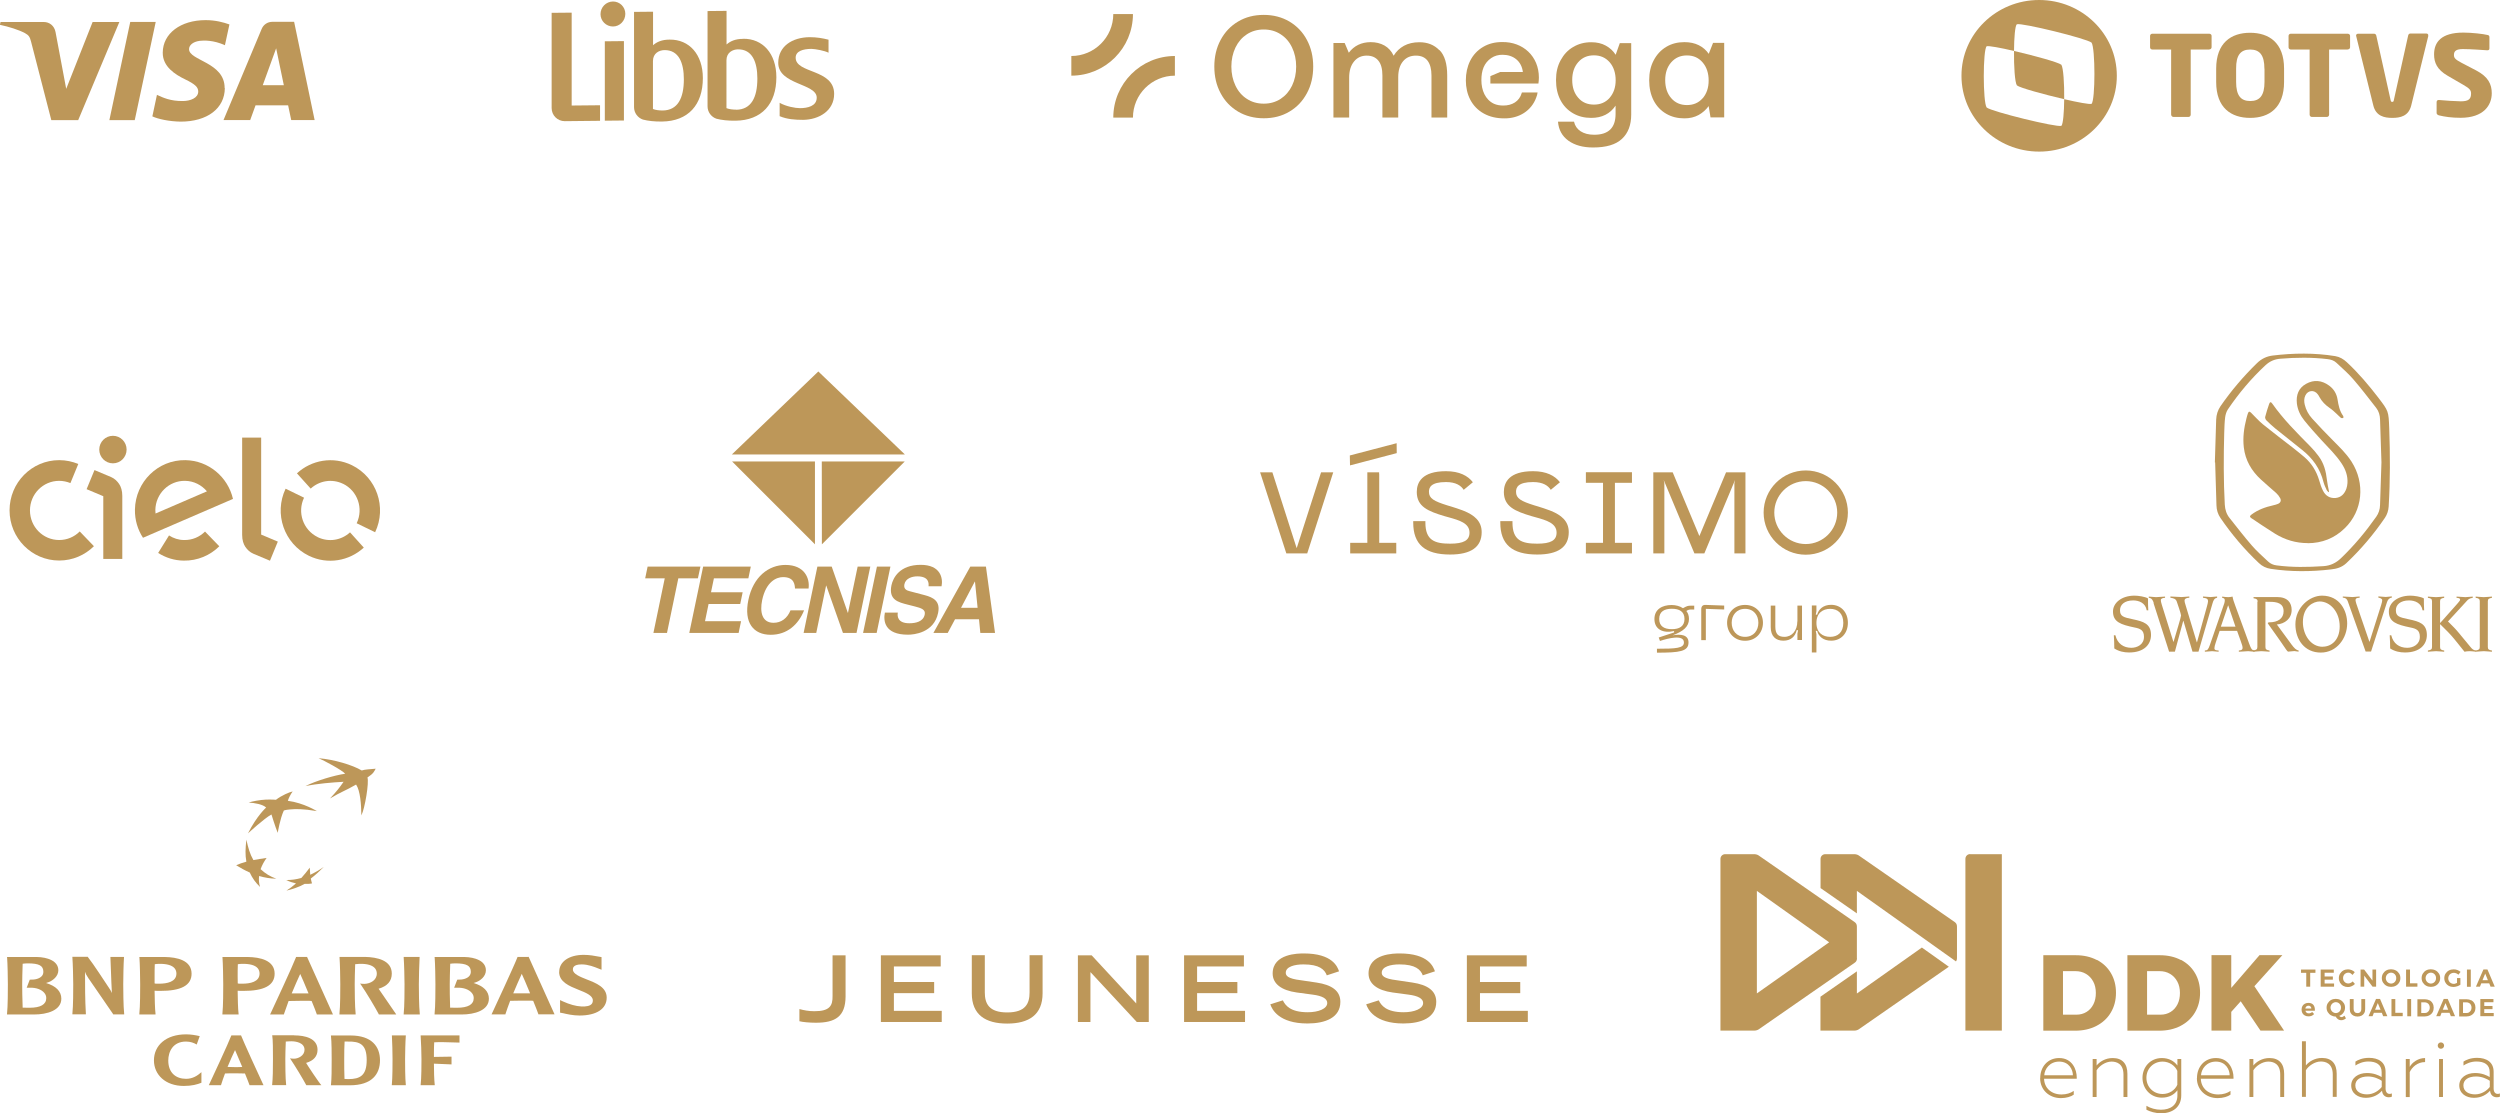 <?xml version="1.0" encoding="UTF-8"?><svg id="Layer_2" xmlns="http://www.w3.org/2000/svg" viewBox="0 0 266.98 118.89"><defs><style>.cls-1{fill:#bd9759;}</style></defs><g id="Layer_1-2"><g><g><g><path class="cls-1" d="M179.89,66.1c0-.8-.56-1.09-1.35-1.09s-1.35,.29-1.35,1.09,.56,1.09,1.35,1.09,1.35-.29,1.35-1.09m1.04-1.43v.42h-.33c-.22,0-.36,.05-.51,.16,.18,.22,.28,.51,.28,.85,0,.82-.62,1.33-1.75,1.75,.86-.16,1.7-.07,1.7,.76,0,.96-.95,1.09-3.37,1.09v-.42c2.06,0,2.88-.06,2.88-.67,0-.88-1.69-.45-2.56-.16l-.13-.37c.55-.18,1.09-.36,1.64-.54v-.15c-1.15,.27-2.1-.16-2.1-1.28,0-1.03,.81-1.5,1.84-1.5,.42,0,.87,.11,1.21,.34,.42-.23,.51-.27,.85-.27h.33Z"/><path class="cls-1" d="M181.68,65.08c0-.33,.15-.5,.48-.48l1.97,.07v.42l-1.96-.07v3.34h-.49v-3.27Z"/><path class="cls-1" d="M186.36,68.01c.93,0,1.42-.7,1.42-1.5s-.49-1.49-1.42-1.49-1.43,.7-1.43,1.49,.49,1.5,1.43,1.5m0-3.41c1.17,0,1.91,.88,1.91,1.91s-.74,1.92-1.91,1.92-1.92-.88-1.92-1.92,.74-1.91,1.92-1.91"/><path class="cls-1" d="M191.95,66.36v-1.69h.49v3.68h-.49v-.68l.07-.37h-.15c-.15,.67-.62,1.12-1.42,1.12s-1.35-.45-1.35-1.45v-2.3h.49v2.25c0,.79,.32,1.09,.97,1.09,.81,0,1.38-.67,1.38-1.65"/><path class="cls-1" d="M195.45,68.01c.79,0,1.4-.46,1.4-1.49s-.61-1.5-1.4-1.5-1.47,.45-1.47,1.5,.68,1.49,1.47,1.49m-1.47-3.34v.6l-.07,.37h.15c.15-.59,.67-1.05,1.49-1.05,1.07,0,1.79,.81,1.79,1.92s-.72,1.91-1.79,1.91c-.83,0-1.35-.45-1.49-1.05h-.15l.07,.37v1.94h-.49v-5.02h.49Z"/></g><polygon class="cls-1" points="144.17 49.7 144.15 48.64 149.15 47.33 149.16 48.39 144.17 49.7"/><polygon class="cls-1" points="138.49 58.5 138.46 58.5 135.88 50.44 134.57 50.44 137.37 59.1 139.6 59.1 142.38 50.44 141.08 50.44 138.49 58.5"/><polygon class="cls-1" points="181.48 57.25 178.63 50.44 176.56 50.44 176.56 59.1 177.74 59.1 177.74 51.61 177.67 51.26 180.95 59.1 181.09 59.1 181.87 59.1 182.01 59.1 185.29 51.26 185.22 51.61 185.22 59.1 186.4 59.1 186.4 50.44 184.33 50.44 181.48 57.25"/><g><path class="cls-1" d="M192.84,58.1c-1.85,0-3.36-1.51-3.36-3.36s1.51-3.36,3.36-3.36,3.36,1.51,3.36,3.36-1.51,3.36-3.36,3.36m0-7.86c-2.48,0-4.5,2.02-4.5,4.5s2.02,4.5,4.5,4.5,4.5-2.02,4.5-4.5-2.02-4.5-4.5-4.5"/><path class="cls-1" d="M156.35,54.57l-.14-.06c-.42-.16-.86-.3-1.28-.43-.11-.03-.23-.07-.34-.1-1.47-.46-1.99-.75-1.99-1.46,0-.45,.19-1.04,1.82-1.04,1.07,0,1.61,.39,1.89,.83l.98-.81c-.53-.69-1.44-1.18-2.87-1.18-2.58,0-3.12,1.21-3.12,2.22,0,1.57,1.22,2.06,2.96,2.58,.14,.04,.29,.08,.43,.12,1.15,.32,2.24,.63,2.24,1.64,0,.83-.62,1.18-2.07,1.18-1.67,0-2.64-.37-2.64-2.25v-.16h-1.3v.16c0,2.32,1.25,3.41,3.94,3.41,2.23,0,3.37-.8,3.37-2.39,0-1.21-.84-1.83-1.87-2.26"/><path class="cls-1" d="M165.65,54.57l-.14-.06c-.42-.16-.86-.3-1.28-.43-.11-.03-.23-.07-.34-.1-1.47-.46-1.99-.75-1.99-1.46,0-.45,.19-1.04,1.82-1.04,1.07,0,1.61,.39,1.89,.83l.98-.81c-.53-.69-1.44-1.18-2.87-1.18-2.58,0-3.12,1.21-3.12,2.22,0,1.57,1.22,2.06,2.96,2.58,.14,.04,.29,.08,.43,.12,1.15,.32,2.24,.63,2.24,1.64,0,.83-.62,1.18-2.07,1.18-1.67,0-2.64-.37-2.64-2.25v-.16h-1.3v.16c0,2.32,1.25,3.41,3.94,3.41,2.24,0,3.37-.8,3.37-2.39,0-1.21-.84-1.83-1.87-2.26"/></g><polygon class="cls-1" points="147.29 50.62 147.28 50.62 147.28 50.44 146.02 50.44 146.02 57.97 144.19 57.97 144.19 59.1 146.02 59.1 147.28 59.1 149.11 59.1 149.11 57.97 147.29 57.97 147.29 50.62"/><polygon class="cls-1" points="169.36 51.56 171.19 51.56 171.19 57.97 169.36 57.97 169.36 59.1 174.28 59.1 174.28 57.97 172.46 57.97 172.46 51.56 174.28 51.56 174.28 50.43 169.36 50.43 169.36 51.56"/></g><path class="cls-1" d="M12.75,2.34l-4.4,10.49h-2.87L3.32,4.46c-.13-.52-.25-.7-.65-.92-.65-.35-1.73-.69-2.68-.89l.07-.3H4.68c.59,0,1.12,.39,1.25,1.07l1.14,6.07,2.82-7.14h2.85Zm11.24,7.06c.01-2.77-3.83-2.92-3.8-4.16,0-.38,.37-.78,1.15-.88,.39-.05,1.46-.09,2.68,.47l.48-2.22c-.65-.23-1.49-.46-2.54-.46-2.68,0-4.57,1.43-4.58,3.47-.02,1.51,1.35,2.35,2.38,2.85,1.06,.51,1.41,.84,1.41,1.3,0,.7-.84,1.01-1.62,1.02-1.36,.02-2.16-.37-2.79-.66l-.49,2.3c.63,.29,1.8,.54,3.02,.56,2.85,0,4.71-1.41,4.72-3.59m7.08,3.42h2.51l-2.19-10.49h-2.32c-.52,0-.96,.3-1.15,.77l-4.07,9.72h2.85l.57-1.57h3.48l.33,1.57Zm-3.03-3.72l1.43-3.94,.82,3.94h-2.25ZM16.63,2.34l-2.24,10.49h-2.71L13.91,2.34h2.71Z"/><g><path class="cls-1" d="M225.91,67.85c.21,.87,.85,1.33,1.7,1.33,.63,0,1.35-.35,1.35-1.17,0-.73-.41-.88-1.01-1-1.49-.31-2.3-.59-2.3-1.71,0-.9,.9-1.69,2.3-1.69,.37,0,1.13,.1,1.44,.3,0,.42,0,.85,.03,1.27h-.17c-.12-.79-.83-1.06-1.44-1.06-.94,0-1.41,.47-1.41,1.04,0,.66,.34,.76,1.4,.98,1.08,.23,1.91,.46,1.91,1.67,0,1.01-.73,1.87-2.34,1.87-.54,0-1.08-.11-1.58-.43,0-.47-.02-.94-.05-1.41h.17Z"/><path class="cls-1" d="M230.01,64.42c-.1-.33-.22-.55-.54-.58v-.13c.27,0,.52,.06,.78,.06,.32,0,.64-.06,.96-.06v.13c-.19,.01-.45,.06-.45,.24,0,.11,.02,.25,.1,.49l1.24,3.97h.02c.27-.94,.8-2.65,.8-2.81s-.39-1.29-.46-1.49c-.11-.31-.35-.35-.68-.41v-.13c.4,0,.8,.06,1.2,.06,.28,0,.55-.06,.82-.06v.13c-.35,.01-.51,.14-.51,.29,0,.1,.02,.24,.12,.53l1.19,3.94h.02l1.06-3.82c.07-.25,.12-.48,.12-.56,0-.2-.07-.33-.54-.38v-.13c.27,0,.54,.06,.81,.06,.23,0,.47-.06,.7-.06v.13c-.28,.06-.39,.23-.5,.63l-1.49,5.13h-.64l-.97-3.29h-.02l-.89,3.29h-.62l-1.66-5.18Z"/><path class="cls-1" d="M235.45,69.47c.3-.01,.37-.1,.55-.6l1.54-4.45c.02-.09,.05-.19,.05-.3,0-.21-.09-.24-.28-.28v-.13c.22,.03,.44,.06,.66,.06,.15,0,.3-.03,.45-.06,.03,.25,.14,.57,.3,1l1.47,4.02c.23,.61,.27,.68,.58,.74v.13c-.23,0-.44-.06-.67-.06-.34,0-.68,.06-1.01,.06v-.13c.3-.03,.4-.1,.4-.28,0-.16-.05-.32-.23-.82l-.36-1h-1.86l-.42,1.26c-.09,.25-.14,.48-.14,.61,0,.14,.09,.22,.45,.23v.13c-.23,0-.46-.06-.69-.06-.26,0-.52,.06-.78,.06v-.13h0Zm3.28-2.55l-.77-2.26h-.02l-.77,2.26h1.56Z"/><path class="cls-1" d="M241.1,64.27c0-.25-.1-.33-.44-.38v-.13h2.51c1.15,0,1.56,.63,1.56,1.38,0,.93-.74,1.48-1.58,1.55l1.59,2.17c.26,.35,.48,.57,.73,.6v.13c-.16,0-.3-.06-.45-.06-.23,0-.45,.06-.67,.06-.09-.03-.18-.17-.88-1.2l-1.12-1.58c-.1-.15-.17-.23-.17-.26,0-.06,.09-.09,.16-.09,.9,0,1.53-.39,1.53-1.19,0-.87-.74-1-1.47-1h-.47v4.82c0,.25,.1,.33,.44,.38v.13c-.18,0-.54-.06-.87-.06s-.69,.06-.87,.06v-.13c.34-.06,.44-.13,.44-.38v-4.82Z"/><path class="cls-1" d="M247.97,63.61c1.92,0,2.69,1.63,2.69,2.97,0,1.57-1.1,3.11-2.82,3.11s-2.71-1.37-2.71-3.02c0-1.79,1.5-3.06,2.84-3.06m.08,5.45c.92,0,1.81-.71,1.81-2.16,0-1.59-1.04-2.67-2.14-2.67-.63,0-1.79,.53-1.79,2.21,0,1.29,.79,2.63,2.12,2.63"/><path class="cls-1" d="M250.18,63.7c.35,0,.7,.06,1.05,.06,.25,0,.49-.06,.76-.06v.13c-.33,.01-.44,.09-.44,.26,0,.1,.06,.29,.09,.39l1.39,4.05h.02l1.24-3.92c.07-.23,.11-.4,.11-.51,0-.18-.23-.24-.41-.28v-.13c.26,0,.53,.06,.79,.06,.22,0,.44-.06,.65-.06v.13c-.28,.03-.43,.22-.52,.49l-1.7,5.27h-.58l-1.9-5.35c-.08-.2-.15-.37-.54-.41v-.12Z"/><path class="cls-1" d="M255.37,67.85c.21,.87,.85,1.33,1.7,1.33,.63,0,1.35-.35,1.35-1.17,0-.73-.41-.88-1.01-1-1.49-.31-2.3-.59-2.3-1.71,0-.9,.9-1.69,2.3-1.69,.36,0,1.13,.1,1.44,.3,0,.42,0,.85,.03,1.27h-.17c-.12-.79-.83-1.06-1.44-1.06-.94,0-1.41,.47-1.41,1.04,0,.66,.34,.76,1.4,.98,1.08,.23,1.91,.46,1.91,1.67,0,1.01-.73,1.87-2.34,1.87-.54,0-1.08-.11-1.58-.43,0-.47-.02-.94-.05-1.41h.17Z"/><path class="cls-1" d="M261.42,66.36c.36,.37,.72,.7,1.08,1.13l1.34,1.62c.18,.22,.31,.33,.58,.36v.13c-.24-.03-.49-.06-.68-.06-.23,0-.41,.03-.55,.06l-1.03-1.28c-.48-.6-1.03-1.13-1.58-1.67v2.44c0,.25,.1,.33,.44,.38v.13c-.18,0-.54-.06-.87-.06s-.69,.06-.87,.06v-.13c.34-.06,.44-.13,.44-.38v-4.87c0-.25-.1-.33-.44-.38v-.13c.18,0,.54,.06,.87,.06s.69-.06,.87-.06v.13c-.34,.06-.44,.13-.44,.38v2.3h.02l1.84-2.07c.23-.26,.28-.34,.28-.42,0-.12-.11-.17-.38-.19v-.13c.32,0,.63,.06,.95,.06,.26,0,.51-.06,.78-.06v.13c-.36,.06-.48,.16-.65,.35l-2,2.18Z"/><path class="cls-1" d="M264.38,69.47c.34-.06,.44-.13,.44-.38v-4.87c0-.25-.1-.33-.44-.38v-.13c.18,0,.54,.06,.87,.06s.69-.06,.87-.06v.13c-.34,.06-.44,.13-.44,.38v4.87c0,.25,.1,.33,.44,.38v.13c-.18,0-.54-.06-.87-.06s-.69,.06-.87,.06v-.13Z"/><path class="cls-1" d="M254.32,49.38c-.05-1.53-.1-3.05-.15-4.58-.01-.45-.13-.88-.41-1.24-.81-1.03-1.6-2.08-2.46-3.07-.54-.63-1.18-1.17-1.78-1.74-.26-.25-.6-.36-.96-.4-1.68-.2-3.37-.18-5.05-.04-.61,.05-1.11,.27-1.56,.68-1.53,1.42-2.86,3-4.03,4.73-.16,.24-.25,.55-.29,.83-.07,.55-.08,1.11-.1,1.67-.07,2.55-.08,5.11,.06,7.67,.03,.54,.18,1.02,.52,1.44,.79,.99,1.56,2,2.39,2.95,.52,.6,1.13,1.13,1.71,1.68,.25,.24,.57,.38,.92,.42,1.66,.22,3.33,.19,5,.08,.74-.05,1.34-.34,1.87-.85,1.41-1.35,2.64-2.83,3.76-4.42,.27-.38,.4-.8,.41-1.26,.06-1.52,.1-3.03,.15-4.55m-17.79,.01c.05-1.54,.09-3.07,.14-4.59,.02-.51,.17-.99,.46-1.42,1.15-1.66,2.45-3.19,3.9-4.6,.47-.46,1.02-.73,1.67-.81,2.23-.27,4.46-.3,6.68,.06,.49,.08,.88,.32,1.24,.65,1.24,1.15,2.33,2.44,3.36,3.78,1.1,1.44,1.1,1.45,1.17,3.26,.1,2.79,.11,5.59-.06,8.38-.03,.44-.16,.84-.4,1.2-1.2,1.76-2.58,3.39-4.13,4.85-.47,.44-1.04,.6-1.64,.66-2.14,.25-4.28,.26-6.41-.06-.5-.07-.93-.28-1.29-.63-1.54-1.45-2.9-3.06-4.09-4.8-.28-.41-.42-.86-.43-1.35-.05-1.53-.09-3.07-.14-4.59"/><path class="cls-1" d="M246.45,58c-1.27,0-2.43-.35-3.5-1.01-.86-.53-1.69-1.1-2.53-1.66-.19-.13-.18-.22,.01-.37,.7-.53,1.5-.81,2.34-1,.18-.04,.36-.09,.52-.16,.26-.12,.35-.35,.21-.61-.11-.2-.25-.38-.42-.54-.54-.49-1.1-.94-1.63-1.44-1.01-.93-1.67-2.05-1.83-3.44-.12-1.05,.02-2.07,.28-3.08,.05-.18,.09-.37,.16-.55,.08-.21,.16-.23,.33-.07,.42,.42,.82,.87,1.28,1.25,1.03,.84,2.1,1.64,3.15,2.46,.43,.34,.86,.68,1.28,1.04,.77,.67,1.28,1.5,1.57,2.48,.11,.38,.23,.76,.41,1.11,.27,.53,.72,.82,1.34,.77,.6-.06,.95-.44,1.15-.98,.07-.19,.1-.4,.12-.6,.05-.79-.21-1.49-.64-2.13-.6-.9-1.38-1.65-2.11-2.44-.63-.69-1.26-1.39-1.85-2.12-.43-.53-.72-1.14-.8-1.82-.1-.89,.17-1.65,.98-2.1,.84-.47,1.68-.38,2.45,.18,.5,.36,.81,.86,.91,1.48,.1,.63,.22,1.25,.61,1.78,.03,.05,0,.14,.01,.21-.08,0-.19,.03-.25-.01-.17-.13-.31-.3-.47-.44-.24-.22-.48-.45-.75-.63-.45-.31-.82-.68-1.08-1.16-.05-.1-.11-.2-.18-.29-.37-.51-1.06-.45-1.33,.13-.15,.32-.14,.65-.06,.98,.13,.56,.41,1.06,.79,1.48,.7,.78,1.44,1.54,2.18,2.29,.72,.73,1.46,1.43,2.02,2.3,1.49,2.33,1.2,5.27-.72,7.12-1.1,1.08-2.43,1.59-3.95,1.6"/><path class="cls-1" d="M248.68,52.57c-.07-.08-.17-.15-.21-.24-.13-.28-.26-.55-.34-.85-.35-1.42-1.15-2.54-2.29-3.44-.96-.76-1.92-1.52-2.88-2.3-.32-.26-.63-.56-.93-.85-.08-.08-.15-.25-.13-.36,.12-.47,.27-.94,.43-1.4,.08-.22,.19-.23,.32-.04,1.18,1.68,2.62,3.11,4.05,4.56,.33,.33,.64,.7,.92,1.08,.56,.75,.78,1.63,.88,2.54,.04,.38,.13,.75,.2,1.12,0,.04,.01,.09,.02,.13-.02,.01-.04,.03-.06,.05"/></g><g><path class="cls-1" d="M131.94,9.15c.29,.61,.7,1.08,1.22,1.41,.52,.34,1.12,.51,1.8,.51s1.27-.17,1.8-.51c.52-.34,.93-.81,1.22-1.41,.29-.61,.44-1.29,.44-2.04s-.15-1.44-.44-2.04c-.29-.61-.7-1.08-1.22-1.41-.52-.34-1.12-.51-1.8-.51s-1.27,.17-1.8,.51c-.52,.34-.93,.81-1.22,1.41-.29,.61-.44,1.29-.44,2.04s.15,1.44,.44,2.04m7.63,.8c-.45,.84-1.07,1.5-1.87,1.97-.8,.48-1.72,.71-2.74,.71s-1.94-.24-2.74-.71c-.8-.48-1.43-1.13-1.87-1.97-.45-.84-.67-1.79-.67-2.84s.22-2,.67-2.84c.45-.84,1.07-1.5,1.87-1.97,.8-.48,1.72-.71,2.74-.71s1.94,.24,2.74,.71c.8,.48,1.43,1.13,1.87,1.97,.45,.84,.67,1.79,.67,2.84s-.22,2.01-.67,2.84"/><path class="cls-1" d="M153.73,5.35c.55,.56,.82,1.47,.82,2.71v4.49h-1.68v-4.48c0-.69-.14-1.22-.42-1.59-.28-.36-.69-.54-1.24-.54-.58,0-1.04,.2-1.38,.61-.34,.41-.51,.97-.51,1.69v4.31h-1.69v-4.48c0-.7-.14-1.24-.43-1.59-.29-.36-.7-.54-1.25-.54s-1.02,.21-1.36,.64c-.34,.42-.51,.99-.51,1.71v4.26h-1.68V4.59h1.2l.44,1.04c.57-.75,1.35-1.12,2.33-1.13,.56,0,1.05,.12,1.48,.36,.42,.24,.75,.6,.98,1.09,.28-.46,.65-.81,1.1-1.06,.46-.25,1.01-.38,1.65-.38,.87,0,1.58,.28,2.13,.85"/><path class="cls-1" d="M171.9,10.44c.42-.48,.64-1.11,.64-1.87s-.21-1.43-.64-1.92c-.43-.49-.98-.74-1.68-.74s-1.25,.24-1.68,.73c-.43,.49-.64,1.12-.64,1.9s.21,1.41,.64,1.9c.42,.49,.98,.73,1.68,.73s1.25-.24,1.68-.72m2.3-5.85v7.63c0,1.12-.33,1.99-.99,2.6-.66,.62-1.69,.92-3.08,.92-1.08,0-1.95-.24-2.63-.72-.67-.48-1.05-1.16-1.12-2.04h1.71c.1,.45,.34,.79,.71,1.03,.37,.24,.85,.37,1.45,.37,1.52,0,2.28-.74,2.28-2.22v-.89c-.58,.87-1.45,1.31-2.6,1.31-.73,0-1.37-.16-1.94-.49-.57-.33-1.02-.79-1.34-1.4-.32-.61-.48-1.32-.48-2.15s.16-1.5,.49-2.11c.33-.61,.77-1.09,1.34-1.42,.57-.34,1.21-.51,1.93-.51,.6,0,1.12,.12,1.55,.36,.44,.24,.79,.56,1.06,.98l.44-1.24h1.2Z"/><path class="cls-1" d="M181.83,10.5c.42-.49,.64-1.12,.64-1.9s-.21-1.43-.64-1.93c-.43-.5-.98-.75-1.68-.75s-1.25,.25-1.68,.74c-.43,.49-.64,1.13-.64,1.9s.21,1.43,.64,1.92c.42,.49,.98,.74,1.68,.74s1.25-.24,1.68-.73m2.3-5.91v7.96h-1.46l-.2-1.21c-.28,.39-.64,.71-1.07,.95-.44,.24-.94,.36-1.52,.36-.73,0-1.37-.16-1.94-.49-.57-.33-1.02-.8-1.34-1.41-.32-.62-.48-1.34-.48-2.17s.16-1.52,.49-2.14c.33-.62,.77-1.09,1.34-1.43,.57-.34,1.21-.5,1.93-.5,.59,0,1.1,.11,1.54,.33,.44,.22,.79,.53,1.06,.92l.46-1.17h1.2Z"/><path class="cls-1" d="M162.53,9.87s-.01,.04-.02,.06c-.26,.91-1.04,1.35-1.99,1.34-.35,0-.69-.06-.98-.19-.93-.44-1.34-1.45-1.34-2.52,0-1.03,.28-1.83,1.05-2.36,.35-.24,.78-.36,1.22-.35,1.15,0,2.02,.68,2.16,1.84h-2.43l-1.04,.44v.79h5.13c.03-.22,.05-.43,.05-.64,0-2.26-1.69-3.83-3.93-3.79-.76,0-1.43,.17-2.01,.51-1.26,.73-1.86,2.08-1.86,3.58,0,1.51,.63,2.84,1.93,3.55,.62,.34,1.34,.51,2.17,.51,1.57,.02,2.9-.81,3.41-2.21,.08-.2,.13-.37,.15-.56h-1.68Z"/><path class="cls-1" d="M114.41,8.08v-2.1c2.47,0,4.48-2.01,4.48-4.48h2.1c0,3.63-2.95,6.58-6.58,6.58"/><path class="cls-1" d="M120.99,12.56h-2.1c0-3.63,2.95-6.58,6.58-6.58v2.1c-2.47,0-4.48,2.01-4.48,4.48"/></g><g><polygon class="cls-1" points="72.44 61.76 74.53 61.76 74.8 60.51 69.16 60.51 68.9 61.76 70.99 61.76 69.78 67.59 71.23 67.59 72.44 61.76"/><polygon class="cls-1" points="80.18 60.51 75.09 60.51 73.61 67.59 78.88 67.59 79.14 66.34 75.29 66.34 75.67 64.5 79.05 64.5 79.31 63.25 75.93 63.25 76.24 61.76 79.92 61.76 80.18 60.51"/><path class="cls-1" d="M86.35,62.83c.14-1.04-.4-2.5-2.47-2.5-1.79,0-3.45,1.26-3.96,3.74-.51,2.44,.55,3.72,2.39,3.72,1.74,0,2.95-1.08,3.56-2.61h-1.45c-.35,.87-1.01,1.33-1.81,1.33-1.23,0-1.48-1.14-1.22-2.41,.42-2,1.54-2.47,2.23-2.47,1.2,0,1.25,.8,1.28,1.22h1.45Z"/><polygon class="cls-1" points="90.56 65.44 90.54 65.44 88.82 60.51 87.29 60.51 85.82 67.59 87.17 67.59 88.22 62.54 88.24 62.54 90.02 67.59 91.47 67.59 92.94 60.51 91.59 60.51 90.56 65.44"/><polygon class="cls-1" points="95.09 60.51 93.65 60.51 92.17 67.59 93.62 67.59 95.09 60.51"/><path class="cls-1" d="M94.5,65.41c-.18,.88-.06,2.37,2.47,2.37,.61,0,2.77-.19,3.21-2.32,.27-1.27-.52-1.66-1.42-1.9l-1.6-.42c-.27-.07-.69-.19-.58-.74,.13-.64,.83-.85,1.38-.85,1.26,0,1.23,.75,1.2,1.06h1.39c.17-.87-.1-2.29-2.23-2.29-2.25,0-2.95,1.39-3.12,2.18-.32,1.56,.7,1.81,1.77,2.08l.71,.18c.7,.18,1.19,.33,1.07,.88-.16,.75-.96,.92-1.64,.92-1.26,0-1.3-.75-1.23-1.14h-1.39Z"/><path class="cls-1" d="M104.1,62.11h.02l.28,2.8h-1.77l1.47-2.8Zm-2.11,4.02h2.56l.14,1.46h1.57l-.97-7.08h-1.67l-3.94,7.08h1.53l.78-1.46Z"/><polygon class="cls-1" points="87.77 49.28 87.76 49.28 87.77 58.13 96.62 49.28 87.77 49.28"/><polygon class="cls-1" points="78.16 48.53 78.16 48.53 96.63 48.53 87.39 39.67 78.16 48.53"/><polygon class="cls-1" points="78.18 49.28 87.03 58.13 87.03 49.28 78.18 49.28"/></g><g><path class="cls-1" d="M78.62,11.71c-.38,0-.77-.05-1.04-.16V6.44c0-.84,.67-1.16,1.22-1.17,1.54-.02,2.08,1.36,2.08,3.12,0,2.01-.65,3.31-2.26,3.33m.74-7.57c-.85,0-1.38,.26-1.77,.6V1.16l-2.03,.02V11.35c0,.62,.4,1.14,.95,1.33,.54,.14,1.22,.22,2.03,.21,2.81-.03,4.37-1.79,4.37-4.64,0-2.53-1.46-4.14-3.55-4.11"/><path class="cls-1" d="M70.77,11.8c-.38,0-.77-.05-1.04-.16V6.52c0-.84,.67-1.16,1.22-1.17,1.54-.02,2.08,1.36,2.08,3.12,0,2.01-.65,3.31-2.26,3.33m.74-7.57c-.85,0-1.38,.26-1.77,.6V1.25l-2.03,.02V11.44c0,.62,.4,1.14,.95,1.33,.54,.14,1.23,.22,2.03,.21,2.81-.03,4.37-1.79,4.37-4.64,0-2.53-1.46-4.14-3.55-4.11"/><path class="cls-1" d="M83.26,12.41v-1.43c.69,.39,1.67,.57,2.17,.57,.8,0,1.79-.21,1.79-1.12,0-1.54-4.11-1.36-4.11-3.72,0-1.75,1.47-2.72,3.35-2.74,.76,0,1.39,.11,2.02,.27v1.39c-.39-.21-1.43-.41-1.84-.41-.89,.01-1.67,.24-1.67,.94,0,1.72,4.11,1.18,4.11,3.87,0,1.8-1.62,2.75-3.31,2.77-.85,0-1.73-.06-2.5-.39"/><path class="cls-1" d="M64.08,12.9l-3.77,.04c-.77,0-1.4-.62-1.4-1.4V1.37l2.14-.02V11.27l3.03-.03v1.66Z"/><polygon class="cls-1" points="66.63 4.39 64.59 4.41 64.59 12.89 66.63 12.87 66.63 4.39"/><path class="cls-1" d="M64.13,1.51c0-.74,.59-1.34,1.33-1.35,.73,0,1.32,.58,1.32,1.32s-.59,1.35-1.32,1.35c-.73,0-1.33-.59-1.33-1.32"/></g><g><path class="cls-1" d="M21.89,56.77c-.57,.57-1.36,.92-2.23,.9-.59,0-1.15-.19-1.61-.49l-1.16,1.87c.8,.51,1.73,.81,2.74,.82,1.47,.02,2.81-.56,3.79-1.53l-1.53-1.58Z"/><path class="cls-1" d="M16.61,54.84c-.01-.13-.02-.25-.02-.38,.03-1.74,1.45-3.14,3.17-3.11,.94,.01,1.77,.45,2.34,1.12l-5.49,2.37Zm3.19-5.7c-2.93-.05-5.34,2.32-5.39,5.28-.02,1.11,.3,2.15,.86,3.01l9.61-4.15c-.54-2.34-2.6-4.1-5.08-4.14"/><path class="cls-1" d="M8.5,56.77c-.56,.56-1.33,.9-2.18,.9-1.73,0-3.12-1.41-3.12-3.16s1.4-3.16,3.12-3.16c.42,0,.83,.09,1.2,.24l.84-2.04c-.63-.26-1.31-.41-2.04-.41-2.93,0-5.3,2.4-5.3,5.36s2.37,5.36,5.3,5.36c1.44,0,2.75-.58,3.71-1.53l-1.52-1.58Z"/><path class="cls-1" d="M27.89,46.73v10.36l1.78,.75-.84,2.04-1.76-.74c-.4-.17-.66-.44-.87-.74-.2-.3-.34-.72-.34-1.28v-10.39h2.03Z"/><path class="cls-1" d="M11.03,59.69v-6.7l-1.78-.75,.84-2.04,1.76,.74c.4,.17,.66,.44,.87,.74,.2,.3,.34,.72,.34,1.28v6.73h-2.03Z"/><path class="cls-1" d="M10.6,48.01c0-.81,.65-1.47,1.46-1.47s1.46,.66,1.46,1.47-.65,1.47-1.46,1.47-1.46-.66-1.46-1.47"/><path class="cls-1" d="M36.63,51.66c1.56,.76,2.21,2.64,1.46,4.22l1.97,.96c1.27-2.67,.16-5.87-2.48-7.16-2.01-.98-4.32-.56-5.87,.87l1.47,1.63c.91-.84,2.27-1.09,3.46-.51"/><path class="cls-1" d="M33.93,57.36c-1.56-.76-2.21-2.64-1.46-4.21h0s-1.97-.96-1.97-.96c-1.27,2.67-.16,5.87,2.48,7.16,2.01,.98,4.32,.56,5.87-.87l-1.47-1.63c-.91,.84-2.27,1.09-3.46,.51"/></g><g><path class="cls-1" d="M235.93,5.29h-1.98s0,6.96,0,6.96c0,.13-.11,.24-.24,.24h-1.6c-.13,0-.24-.11-.25-.24V5.29s-2,0-2,0c-.14,0-.25-.1-.25-.23v-1.23c0-.13,.11-.23,.24-.23h6.07c.13,0,.26,.09,.26,.22v1.23c0,.13-.12,.23-.26,.23"/><path class="cls-1" d="M241.82,7.33c0-1.43-.49-2.04-1.52-2.04-1.03,0-1.51,.61-1.5,2.04v1.42c0,1.43,.48,2.04,1.51,2.04,1.03,0,1.52-.61,1.52-2.04v-1.42Zm-1.52,5.26c-2.02,0-3.63-1.06-3.63-3.83v-1.42c0-2.77,1.6-3.84,3.62-3.84,2.02,0,3.63,1.06,3.63,3.83v1.42c0,2.77-1.6,3.84-3.62,3.84"/><path class="cls-1" d="M250.71,5.29h-1.98s0,6.96,0,6.96c0,.13-.11,.24-.24,.24h-1.6c-.13,0-.24-.11-.24-.24V5.29s-2,0-2,0c-.13,0-.25-.1-.25-.23v-1.23c0-.13,.11-.23,.24-.23h6.07c.13,0,.26,.09,.26,.22v1.23c0,.13-.12,.23-.26,.23"/><path class="cls-1" d="M259.32,3.85l-1.82,7.41c-.28,1.15-1.18,1.33-2.02,1.33-.84,0-1.75-.18-2.03-1.33l-1.83-7.41s-.01-.04-.01-.06c0-.11,.1-.19,.22-.19h1.7c.12,0,.22,.09,.24,.21l1.53,6.89c.03,.13,.06,.18,.17,.18,.11,0,.15-.05,.17-.18l1.53-6.9c.02-.12,.11-.22,.23-.22h1.71c.12,0,.21,.07,.21,.19,0,.01-.01,.04-.01,.06"/><path class="cls-1" d="M262.78,12.58c-.97,0-1.69-.11-2.32-.26-.12-.04-.24-.11-.25-.24v-1.17c0-.17,.1-.23,.22-.23h.04c.5,.05,1.85,.14,2.33,.14,.85,0,1.09-.26,1.09-.84,0-.35-.17-.54-.81-.91l-1.69-.98c-1.14-.66-1.45-1.41-1.45-2.28,0-1.31,.76-2.33,3.13-2.33,.89,0,2.13,.14,2.6,.26,.1,.02,.18,.08,.18,.22v1.21c0,.11-.05,.2-.21,.2h-.02c-.34-.02-1.76-.13-2.6-.13-.7,0-.96,.2-.96,.63,0,.33,.16,.49,.82,.84l1.57,.82c1.27,.67,1.65,1.46,1.65,2.43,0,1.27-.86,2.62-3.34,2.62"/><path class="cls-1" d="M220.13,6.91c-.32-.26-2.9-.97-5.05-1.47-.02,1.62,.09,3.38,.31,3.68,.31,.26,2.9,.97,5.05,1.47,.02-1.62-.09-3.38-.31-3.69"/><path class="cls-1" d="M223.36,11.09c-.21,.07-1.47-.16-2.92-.5-.01,1.39-.12,2.68-.3,2.85-.53,.18-7.45-1.52-7.98-1.96-.41-.57-.41-6.17,0-6.54,.21-.07,1.47,.16,2.92,.5,.01-1.39,.11-2.68,.3-2.85,.53-.18,7.45,1.52,7.98,1.96,.41,.57,.41,6.17,0,6.54M217.76,0c-4.58,0-8.3,3.63-8.29,8.1,0,4.47,3.72,8.09,8.3,8.09,4.58,0,8.3-3.63,8.29-8.1C226.06,3.62,222.34,0,217.76,0"/></g><g><path class="cls-1" d="M85.37,107.76c.5,.13,.98,.23,1.6,.23,1.64,0,1.96-.58,1.94-1.63v-4.34h1.39v4.42c-.02,2.1-1.07,2.78-3.17,2.78-.67,0-1.42-.07-1.76-.16v-1.3Z"/><polygon class="cls-1" points="94.07 102.02 100.46 102.02 100.46 103.21 95.46 103.21 95.46 104.87 99.76 104.87 99.76 106.06 95.46 106.06 95.46 107.95 100.57 107.95 100.57 109.14 94.07 109.14 94.07 102.02"/><path class="cls-1" d="M111.34,106.08c0,2.29-1.46,3.23-3.78,3.23s-3.78-.94-3.78-3.23v-4.07h1.39v3.97c0,1.18,.42,2.14,2.39,2.14s2.39-.96,2.39-2.14v-3.97h1.39v4.07Z"/><polygon class="cls-1" points="115.11 102.02 116.58 102.02 121.34 107.16 121.34 102.02 122.68 102.02 122.68 109.14 121.4 109.14 116.45 103.81 116.45 109.14 115.11 109.14 115.11 102.02"/><polygon class="cls-1" points="126.45 102.02 132.84 102.02 132.84 103.21 127.84 103.21 127.84 104.87 132.14 104.87 132.14 106.06 127.84 106.06 127.84 107.95 132.96 107.95 132.96 109.14 126.45 109.14 126.45 102.02"/><g><path class="cls-1" d="M141.7,104.18c-.23-.64-.8-1.19-2.5-1.19-.94,0-1.89,.24-1.89,.89,0,.3,.18,.63,1.6,.8l1.69,.25c1.6,.24,2.54,.86,2.54,2.06,0,1.69-1.61,2.31-3.51,2.31-3.06,0-3.8-1.51-3.97-2.05l1.34-.42c.25,.52,.78,1.27,2.66,1.27,1.14,0,2.08-.37,2.08-.99,0-.46-.53-.76-1.55-.89l-1.71-.23c-1.65-.23-2.57-.94-2.57-2.03,0-2.14,2.77-2.14,3.32-2.14,3.07,0,3.6,1.42,3.77,1.91l-1.31,.43Z"/><path class="cls-1" d="M151.95,104.18c-.23-.64-.8-1.19-2.5-1.19-.94,0-1.89,.24-1.89,.89,0,.3,.18,.63,1.6,.8l1.68,.25c1.6,.24,2.54,.86,2.54,2.06,0,1.69-1.61,2.31-3.51,2.31-3.06,0-3.8-1.51-3.97-2.05l1.34-.42c.25,.52,.78,1.27,2.66,1.27,1.14,0,2.08-.37,2.08-.99,0-.46-.53-.76-1.55-.89l-1.71-.23c-1.65-.23-2.57-.94-2.57-2.03,0-2.14,2.77-2.14,3.32-2.14,3.07,0,3.6,1.42,3.77,1.91l-1.31,.43Z"/></g><polygon class="cls-1" points="156.65 102.02 163.04 102.02 163.04 103.21 158.05 103.21 158.05 104.87 162.35 104.87 162.35 106.06 158.05 106.06 158.05 107.95 163.16 107.95 163.16 109.14 156.65 109.14 156.65 102.02"/></g><g><path class="cls-1" d="M38.02,83.79c-1.16,.67-1.52,.73-2.78,1.48,.74-.79,.99-1.12,1.45-1.78-1.16,.06-2.86,.2-4.07,.46,1.05-.55,3.14-1.17,4.24-1.32-.26-.35-2.32-1.45-2.84-1.66,1.64,.13,3.64,.73,4.61,1.31,.38-.12,.78-.12,1.49-.19-.18,.31-.19,.48-.88,.94,.19,.51-.27,3.31-.65,4.05-.01-1.17-.12-2.65-.56-3.29"/><path class="cls-1" d="M29.51,93.84c-.67-.24-1.15-.53-1.68-1.02,.16-.43,.34-.77,.64-1.2-.54,.08-.94,.14-1.41,.23-.38-.66-.55-1.29-.75-2.18-.1,.94-.14,1.6,0,2.35-.43,.12-.73,.22-1.09,.38,.49,.3,.89,.53,1.45,.78,.3,.63,.6,1.05,1.1,1.54-.12-.41-.15-.74-.1-1.17,.62,.18,1.15,.27,1.85,.29"/><path class="cls-1" d="M31.25,84.53h0c-.21,.27-.45,.76-.51,.99,1.72,.23,3.1,1.1,3.1,1.1-1.51-.26-2.3-.23-2.86-.18-.56,.05-.67,.12-.67,.12-.41,.88-.65,2.38-.65,2.38-.27-.65-.67-1.96-.67-1.96-.76,.4-2.51,2.02-2.51,2.02,.96-1.9,1.94-2.76,1.94-2.76-.34-.34-1.22-.5-1.86-.53,.33-.13,1.19-.29,1.85-.32,.66-.02,1.06,.02,1.06,.02,.59-.46,1.48-.84,1.79-.89"/><path class="cls-1" d="M33.08,92.66c-.3,.41-.57,.73-.9,1.1-.58,.16-1.04,.22-1.61,.22,.35,.18,.68,.28,1.04,.36-.36,.32-.67,.55-1.02,.77,.59-.14,1.36-.38,1.94-.72,.3,.01,.58,0,.79-.05-.05-.17-.09-.3-.13-.52,.54-.41,.94-.79,1.39-1.24-.48,.33-.9,.58-1.45,.84-.02-.25-.04-.47-.05-.75"/><path class="cls-1" d="M2.97,102.88c1.21,0,1.66,.25,1.66,.9,0,.17-.05,.33-.16,.45-.23,.27-.69,.41-1.26,.39h-.03l-.33,.86h.34c.67-.02,1.24,.19,1.54,.55,.14,.16,.21,.35,.21,.56,0,.68-.61,1.03-1.79,1.03-.2,0-.52,0-.73-.01-.04-.9-.05-2.12-.05-2.49,0-.43,.02-1.39,.05-2.2,.13-.02,.36-.04,.57-.04m-2.23-.63c.05,.65,.08,2.27,.08,2.87,0,.54,0,2.37-.09,3.16v.06s2.88,0,2.88,0c1.41,0,2.92-.44,2.92-1.69,0-.78-.57-1.36-1.64-1.67,.78-.21,1.32-.75,1.32-1.36,0-1.01-1.18-1.4-2.29-1.42,0,0-3.19,0-3.19,0v.06Z"/><path class="cls-1" d="M13.19,102.19h-1.4l.06,1.54c.03,.77,.05,1.56,.1,2.32-.1-.23-.17-.36-.59-.97-.01-.02-1.47-2.25-1.98-2.88v-.02h-1.65v.06c.05,.65,.09,2.27,.09,2.86,0,.54,0,2.37-.09,3.16v.06s1.44,0,1.44,0v-.06c-.09-1.5-.09-3.02-.09-4.48h0c.05,.17,.12,.33,.35,.67,.02,.04,2.52,3.64,2.65,3.85v.03h1.18v-.06c-.09-.79-.1-2.62-.1-3.16,0-.6,.03-2.22,.08-2.86v-.06s-.05,0-.05,0Z"/><path class="cls-1" d="M17,102.93c.81-.01,1.38,.15,1.65,.48,.12,.15,.19,.34,.19,.56,0,.89-1.01,1.08-1.85,1.08h-.34s-.08-.02-.14-.03c0-.2,0-.47,0-.78,0-.39,0-.84,.02-1.27,.11-.02,.3-.04,.48-.04m-2.12-.68c.05,.65,.08,2.27,.08,2.87,0,.54,0,2.37-.09,3.16v.06s1.73,0,1.73,0v-.06c-.07-.56-.09-1.64-.1-2.48,.07,0,.32,.02,.32,.02h.24c2.28,.01,3.39-.59,3.39-1.84,0-1.43-1.55-1.76-2.86-1.78h-2.72s0,.06,0,.06Z"/><path class="cls-1" d="M25.88,102.93c.81-.01,1.38,.15,1.65,.48,.12,.15,.19,.34,.19,.56,0,.89-1.01,1.08-1.85,1.08h-.34s-.08-.02-.14-.03c0-.2-.01-.47-.01-.78,0-.39,0-.84,.02-1.27,.11-.02,.29-.04,.48-.04m-2.12-.68c.05,.65,.08,2.27,.08,2.87,0,.54,0,2.37-.09,3.16v.06s1.73,0,1.73,0v-.06c-.07-.56-.09-1.64-.1-2.48,.07,0,.32,.02,.32,.02h.24c2.28,.01,3.39-.59,3.39-1.84,0-1.43-1.56-1.76-2.86-1.78h-2.71s0,.06,0,.06Z"/><path class="cls-1" d="M32.06,104.01c.14,.29,.49,1.11,.89,2.08-.06,0-.13,0-.13,0h-.76s-.79,0-.91,0c.32-.78,.64-1.48,.91-2.08m-.42-1.81h-.03v.03c-.33,.87-2.4,5.34-2.73,6.03l-.04,.08h1.48v-.03c.14-.42,.31-.9,.5-1.41,.05,0,1.23-.02,1.23-.02h1.01s.18,.02,.22,.02c.27,.66,.47,1.16,.55,1.41v.03h1.73l-2.77-6.15h-1.16Z"/><path class="cls-1" d="M36.26,102.25c.05,.65,.08,2.27,.08,2.86,0,.54,0,2.37-.09,3.16v.07s1.73,0,1.73,0v-.06c-.09-.79-.1-2.62-.1-3.16,0-.43,.02-1.39,.05-2.15,.14-.02,.34-.03,.47-.04,.81-.02,1.38,.15,1.65,.48,.12,.15,.19,.34,.19,.56,0,.71-.68,1.07-1.3,1.1-.21,0-.37-.02-.37-.02l-.12-.02,.08,.11c.61,.89,1.53,2.43,1.92,3.17v.03h1.87l-.06-.09c-.06-.1-1.28-1.86-1.8-2.62,0,0-.02-.02-.03-.04,.94-.28,1.41-.81,1.41-1.62,0-1.42-1.56-1.75-2.86-1.78h-2.72s0,.06,0,.06Z"/><path class="cls-1" d="M44.77,102.19h-1.66v.06c.05,.65,.09,2.27,.09,2.87,0,.54,0,2.37-.09,3.16v.06s1.72,0,1.72,0v-.06c-.09-.79-.1-2.62-.1-3.16,0-.6,.04-2.22,.08-2.87v-.06s-.04,0-.04,0Z"/><path class="cls-1" d="M48.62,102.88h0c1.21,0,1.66,.25,1.66,.9,0,.17-.06,.33-.16,.45-.23,.27-.69,.41-1.26,.39h-.03l-.33,.86h.34c.67-.02,1.24,.19,1.54,.55,.14,.16,.21,.35,.21,.56,0,.68-.6,1.03-1.79,1.03-.2,0-.53,0-.73-.01-.04-.9-.04-2.12-.04-2.49,0-.43,.02-1.39,.05-2.2,.13-.02,.36-.04,.57-.04m-2.23-.63c.05,.65,.08,2.27,.08,2.87,0,.54,0,2.37-.09,3.16v.06s2.88,0,2.88,0c1.41,0,2.92-.44,2.92-1.69,0-.78-.57-1.36-1.64-1.67,.79-.21,1.32-.75,1.32-1.36,0-1.01-1.18-1.4-2.29-1.42h-3.19s0,.06,0,.06Z"/><path class="cls-1" d="M55.72,104c.14,.29,.49,1.11,.89,2.08-.06,0-.13,0-.13,0h-.76s-.78,0-.91,0c.32-.78,.64-1.48,.91-2.08m.71-1.81h-1.17v.03c-.35,.93-2.55,5.64-2.73,6.03l-.04,.08h1.49v-.04c.14-.42,.3-.89,.5-1.41,.05,0,1.23-.02,1.23-.02h1.01s.18,.02,.22,.02c.27,.66,.46,1.16,.55,1.41v.03h1.73l-2.77-6.15h-.03Z"/><path class="cls-1" d="M59.71,103.79c0,1.08,1.1,1.52,2.07,1.91,.76,.3,1.53,.61,1.53,1.13,0,.16-.04,.28-.12,.38-.18,.21-.55,.3-1.13,.27-.57-.03-1.22-.21-1.95-.54l-.3-.14v.24s0,1.1,0,1.1l.2,.04,.12,.02c.37,.09,1.06,.25,1.75,.25,1.82,0,2.91-.71,2.91-1.91,0-1.11-1.12-1.55-2.12-1.94-.73-.29-1.49-.59-1.49-1.06,0-.14,0-.55,.94-.55,.7,0,1.39,.28,1.76,.43l.36,.14v-.23s0-1.12,0-1.12l-.35-.06c-.35-.07-.94-.18-1.55-.18-1.57,0-2.62,.73-2.62,1.81"/><path class="cls-1" d="M21.01,111.55c-.3-.18-.67-.32-1.15-.32-1.4,0-1.89,1.09-1.89,2.03,0,1.3,.81,1.95,1.9,1.95,.68,0,1.19-.31,1.64-.71v1.13c-.45,.18-1.02,.34-1.88,.34-1.96,0-3.19-1.2-3.19-2.73,0-1.61,1.3-2.78,3.43-2.78,.5,0,.99,.08,1.46,.19l-.32,.89Z"/><path class="cls-1" d="M25.87,113.94l-.77-1.8c-.25,.52-.52,1.12-.8,1.8,.23,0,.55,.02,.8,.02s.51,0,.77-.02m-.13-3.37c.21,.55,1.98,4.44,2.4,5.32h-1.49c-.08-.24-.26-.68-.49-1.25-.31,0-.62-.02-1.06-.02-.41,0-.72,0-1.07,.02-.17,.45-.31,.86-.43,1.25h-1.3c.31-.66,2.12-4.54,2.41-5.32h1.04Z"/><path class="cls-1" d="M31.43,110.57c1.13,0,2.48,.31,2.48,1.54,0,.69-.41,1.16-1.22,1.4,.12,.23,1.42,2.18,1.63,2.38h-1.61c-.35-.66-1.16-2-1.74-2.87,.1,.02,.25,.04,.42,.04,.47,0,1.13-.33,1.13-.95,0-.77-.94-.91-1.41-.91-.24,0-.47,.02-.59,.03-.03,.66-.05,1.49-.05,1.86,0,.47,0,2.05,.09,2.79h-1.5c.08-.74,.09-1.69,.09-2.79,0-.93,0-2.04-.08-2.53h2.35Z"/><path class="cls-1" d="M36.8,111.24c-.03,.35-.04,1.25-.04,1.87,0,.78,0,1.38,.03,2.11,.08,0,.2,.02,.39,.02,1.3,0,1.98-.4,1.98-2.04s-.69-2-2.01-1.97h-.35Zm.63-.66c2.27,0,3.15,1.18,3.15,2.65s-.85,2.67-3.23,2.67h-2.01c.08-.71,.08-1.7,.08-2.78,0-.52,0-1.85-.08-2.54h2.09Z"/><path class="cls-1" d="M43.34,110.57c-.05,.62-.08,2.02-.08,2.54,0,.46,0,2.05,.08,2.78h-1.5c.08-.74,.08-2.32,.08-2.78,0-.52-.03-1.92-.07-2.54h1.48Z"/><path class="cls-1" d="M49.07,110.57v.77c-.42-.02-1.48-.05-1.84-.05-.26,0-.55,0-.86,.02-.02,.33-.03,.74-.03,1.1,0,.18,0,.34,0,.46l1.88-.03v.83l-1.88-.08c0,.68,.02,1.73,.09,2.3h-1.51c.09-.74,.09-2.32,.09-2.78,0-.52-.04-1.92-.09-2.54h4.13Z"/></g><g><path class="cls-1" d="M222.82,108.07c.31-.19,.56-.46,.74-.82,.18-.35,.26-.76,.26-1.21s-.09-.87-.28-1.22c-.19-.35-.45-.63-.78-.82-.33-.2-.71-.29-1.13-.29h-1.32v4.65h1.43c.41,0,.77-.1,1.08-.29m1.1-5.57c.65,.34,1.15,.81,1.51,1.42,.36,.61,.54,1.31,.54,2.1s-.18,1.49-.55,2.11c-.36,.61-.88,1.09-1.54,1.43-.66,.34-1.42,.51-2.28,.51h-3.39v-8.06h3.47c.84,0,1.59,.17,2.24,.51"/><path class="cls-1" d="M231.8,108.07c.31-.19,.56-.46,.74-.82,.18-.35,.26-.76,.26-1.21s-.09-.87-.28-1.22c-.19-.35-.45-.63-.78-.82-.33-.2-.71-.29-1.13-.29h-1.32v4.65h1.43c.41,0,.77-.1,1.08-.29m1.1-5.57c.65,.34,1.15,.81,1.51,1.42,.36,.61,.54,1.31,.54,2.1s-.18,1.49-.55,2.11c-.36,.61-.88,1.09-1.54,1.43-.66,.34-1.42,.51-2.28,.51h-3.39v-8.06h3.47c.84,0,1.59,.17,2.24,.51"/><polygon class="cls-1" points="243.92 110.06 241.4 110.06 239.29 106.93 238.28 108.06 238.28 110.06 236.17 110.06 236.17 102 238.28 102 238.28 105.5 241.3 102 243.74 102 240.75 105.32 243.92 110.06"/><path class="cls-1" d="M221.37,114.83c0-.57-.39-1.46-1.47-1.46-.99,0-1.55,.77-1.59,1.46h3.06Zm-3.49,.3c0-1.22,.82-2.14,2.02-2.14,1.42,0,1.88,1.25,1.88,2.07v.14h-3.49c.03,1,.79,1.68,1.86,1.68,.54,0,.98-.15,1.31-.38v.4c-.27,.2-.78,.37-1.37,.37-1.26,0-2.22-.88-2.22-2.13"/><path class="cls-1" d="M223.48,117.15v-4.06h.42v.7c.31-.39,.92-.8,1.72-.8,1.05,0,1.57,.63,1.57,1.69v2.47h-.42v-2.39c0-1.19-.76-1.39-1.28-1.39-.65,0-1.32,.48-1.59,.93v2.85h-.42Z"/><path class="cls-1" d="M232.52,114.36c-.26-.58-.88-.99-1.57-.99-.99,0-1.73,.75-1.73,1.73s.74,1.73,1.73,1.73c.7,0,1.31-.4,1.57-.98v-1.5Zm.42-1.27v3.88c0,1.29-.96,1.92-2.16,1.92-.58,0-1.19-.18-1.56-.38v-.42c.43,.26,1,.42,1.54,.42,1,0,1.77-.46,1.77-1.54v-.54c-.34,.47-.91,.79-1.66,.79-1.25,0-2.07-.99-2.07-2.12s.82-2.11,2.07-2.11c.75,0,1.32,.33,1.66,.8v-.7h.42Z"/><path class="cls-1" d="M238.11,114.83c0-.57-.39-1.46-1.47-1.46-.99,0-1.55,.77-1.59,1.46h3.06Zm-3.49,.3c0-1.22,.82-2.14,2.02-2.14,1.42,0,1.88,1.25,1.88,2.07v.14h-3.49c.03,1,.79,1.68,1.86,1.68,.54,0,.98-.15,1.31-.38v.4c-.27,.2-.78,.37-1.37,.37-1.26,0-2.22-.88-2.22-2.13"/><path class="cls-1" d="M240.22,117.15v-4.06h.42v.7c.31-.39,.92-.8,1.72-.8,1.05,0,1.57,.63,1.57,1.69v2.47h-.42v-2.39c0-1.19-.76-1.39-1.28-1.39-.65,0-1.32,.48-1.59,.93v2.85h-.42Z"/><path class="cls-1" d="M245.83,117.15v-5.95h.42v2.58c.31-.39,.92-.8,1.72-.8,1.05,0,1.57,.63,1.57,1.69v2.47h-.42v-2.39c0-1.19-.76-1.39-1.28-1.39-.65,0-1.32,.48-1.59,.93v2.85h-.42Z"/><path class="cls-1" d="M254.35,116.08v-.66c-.29-.2-.84-.46-1.46-.46-.86,0-1.36,.37-1.36,.95,0,.69,.62,.96,1.25,.96,.71,0,1.28-.42,1.57-.79m-3.26-.16c0-.82,.75-1.33,1.68-1.33,.74,0,1.25,.24,1.57,.43v-.52c0-.8-.56-1.14-1.43-1.14-.58,0-1.09,.24-1.37,.43v-.42c.27-.18,.76-.4,1.45-.4,.99,0,1.77,.44,1.77,1.49v1.79c0,.36,.17,.57,.43,.57,.09,0,.17-.02,.24-.05v.34c-.09,.06-.22,.07-.34,.07-.33,0-.67-.2-.71-.7-.37,.41-.92,.76-1.73,.76s-1.56-.45-1.56-1.33"/><path class="cls-1" d="M256.92,113.09h.42v.84c.27-.48,.9-.94,1.64-.94v.43c-.84,0-1.42,.58-1.64,1.07v2.67h-.42v-4.06Z"/><path class="cls-1" d="M260.47,113.09h.42v4.06h-.42v-4.06Zm.2-1.77c.19,0,.34,.15,.34,.34s-.15,.34-.34,.34-.34-.15-.34-.34,.15-.34,.34-.34"/><path class="cls-1" d="M265.89,116.08v-.66c-.29-.2-.84-.46-1.46-.46-.86,0-1.36,.37-1.36,.95,0,.69,.62,.96,1.25,.96,.71,0,1.28-.42,1.57-.79m-3.26-.16c0-.82,.75-1.33,1.68-1.33,.74,0,1.25,.24,1.57,.43v-.52c0-.8-.56-1.14-1.43-1.14-.58,0-1.09,.24-1.37,.43v-.42c.27-.18,.76-.4,1.45-.4,.99,0,1.77,.44,1.77,1.49v1.79c0,.36,.17,.57,.43,.57,.09,0,.17-.02,.24-.05v.34c-.09,.06-.22,.07-.34,.07-.33,0-.67-.2-.71-.7-.37,.41-.92,.76-1.73,.76s-1.56-.45-1.56-1.33"/><polygon class="cls-1" points="245.73 103.54 247.27 103.54 247.27 103.89 246.71 103.89 246.71 105.37 246.29 105.37 246.29 103.89 245.73 103.89 245.73 103.54"/><polygon class="cls-1" points="247.83 103.54 249.23 103.54 249.23 103.88 248.25 103.88 248.25 104.28 249.13 104.28 249.13 104.62 248.25 104.62 248.25 105.03 249.26 105.03 249.26 105.37 247.83 105.37 247.83 103.54"/><path class="cls-1" d="M251.03,103.93c-.08-.04-.17-.06-.26-.06-.1,0-.2,.03-.28,.08-.09,.05-.15,.12-.2,.21-.05,.09-.07,.18-.07,.29s.02,.2,.07,.29c.05,.09,.12,.16,.2,.21,.09,.05,.18,.08,.28,.08,.08,0,.17-.02,.25-.06,.09-.04,.16-.09,.23-.16l.24,.27c-.1,.1-.21,.18-.35,.24-.13,.06-.26,.09-.4,.09-.18,0-.34-.04-.49-.12-.15-.08-.26-.2-.35-.34-.08-.15-.13-.31-.13-.49s.04-.34,.13-.48c.09-.14,.2-.26,.35-.34,.15-.08,.32-.12,.5-.12,.13,0,.26,.03,.39,.08,.13,.05,.24,.13,.33,.22l-.24,.3c-.06-.08-.14-.13-.22-.18"/><polygon class="cls-1" points="253.36 103.54 253.75 103.54 253.75 105.37 253.37 105.37 252.48 104.19 252.48 105.37 252.09 105.37 252.09 103.54 252.47 103.54 253.36 104.72 253.36 103.54"/><path class="cls-1" d="M255.07,103.95c-.09,.05-.16,.12-.21,.21-.05,.09-.08,.19-.08,.29s.03,.21,.08,.3c.05,.09,.12,.16,.21,.21,.09,.05,.18,.08,.28,.08s.19-.03,.28-.08c.08-.05,.15-.12,.2-.21,.05-.09,.07-.19,.07-.3s-.02-.2-.07-.29c-.05-.09-.12-.16-.2-.21-.09-.05-.18-.08-.28-.08s-.2,.03-.28,.08m.78-.32c.15,.08,.27,.2,.36,.34s.13,.3,.13,.48-.04,.34-.13,.48c-.09,.15-.21,.26-.36,.34-.15,.08-.32,.12-.5,.12s-.35-.04-.5-.12c-.15-.08-.27-.2-.36-.34s-.13-.31-.13-.48,.04-.34,.13-.48,.2-.26,.35-.34c.15-.08,.32-.12,.5-.12s.35,.04,.5,.12"/><polygon class="cls-1" points="256.95 103.54 257.37 103.54 257.37 105.01 258.16 105.01 258.16 105.37 256.95 105.37 256.95 103.54"/><path class="cls-1" d="M259.32,103.95c-.09,.05-.16,.12-.21,.21-.05,.09-.08,.19-.08,.29s.03,.21,.08,.3c.05,.09,.12,.16,.21,.21,.09,.05,.18,.08,.28,.08s.19-.03,.28-.08c.08-.05,.15-.12,.2-.21,.05-.09,.07-.19,.07-.3s-.02-.2-.07-.29c-.05-.09-.12-.16-.2-.21-.09-.05-.18-.08-.28-.08s-.2,.03-.28,.08m.78-.32c.15,.08,.27,.2,.36,.34s.13,.3,.13,.48-.04,.34-.13,.48c-.09,.15-.21,.26-.36,.34-.15,.08-.32,.12-.5,.12s-.35-.04-.5-.12c-.15-.08-.27-.2-.36-.34s-.13-.31-.13-.48,.04-.34,.13-.48,.2-.26,.35-.34c.15-.08,.32-.12,.5-.12s.35,.04,.5,.12"/><path class="cls-1" d="M262.39,104.45h.36v.71c-.1,.07-.22,.13-.35,.17-.14,.04-.27,.07-.39,.07-.18,0-.35-.04-.5-.12s-.27-.2-.35-.34c-.09-.14-.13-.31-.13-.48s.04-.34,.13-.48c.09-.14,.21-.26,.36-.34,.15-.08,.32-.12,.51-.12,.14,0,.27,.02,.4,.07,.13,.05,.24,.12,.34,.2l-.23,.3c-.07-.06-.15-.12-.24-.15-.09-.04-.18-.05-.27-.05-.11,0-.2,.03-.29,.08-.09,.05-.16,.12-.21,.21-.05,.09-.08,.19-.08,.3s.03,.21,.08,.3,.12,.16,.21,.21c.09,.05,.19,.08,.29,.08,.05,0,.11,0,.18-.03,.06-.02,.12-.04,.18-.07v-.49Z"/><rect class="cls-1" x="263.45" y="103.54" width=".41" height="1.84"/><path class="cls-1" d="M265.11,104.68h.58l-.29-.71-.29,.71Zm.86,.69l-.14-.36h-.85l-.14,.36h-.43l.8-1.84h.43l.78,1.84h-.44Z"/><path class="cls-1" d="M246.83,107.7c0-.09-.03-.17-.09-.22-.06-.06-.13-.08-.22-.08-.09,0-.16,.03-.22,.08-.06,.06-.1,.13-.11,.22h.64Zm.2-.41c.12,.13,.18,.31,.18,.55,0,.04,0,.07,0,.1h-1.01c.02,.09,.07,.16,.13,.21,.06,.05,.14,.07,.23,.07,.07,0,.13-.01,.19-.04,.06-.03,.12-.06,.17-.11l.21,.22c-.07,.08-.16,.14-.26,.19-.1,.04-.22,.06-.34,.06-.15,0-.28-.03-.39-.09-.11-.06-.2-.14-.26-.25-.06-.11-.09-.23-.09-.38s.03-.27,.09-.38c.06-.11,.15-.19,.26-.25,.11-.06,.24-.09,.38-.09,.23,0,.4,.07,.52,.2"/><path class="cls-1" d="M248.96,107.9c.05,.09,.12,.16,.21,.21,.09,.05,.18,.08,.28,.08s.19-.03,.28-.08c.08-.05,.15-.12,.2-.21,.05-.09,.07-.19,.07-.3s-.02-.21-.07-.29c-.05-.09-.12-.16-.2-.21-.09-.05-.18-.08-.28-.08s-.2,.03-.28,.08c-.09,.05-.16,.12-.21,.21-.05,.09-.08,.19-.08,.29s.03,.21,.08,.3m1.57,.85c-.07,.06-.15,.11-.25,.15-.09,.04-.19,.05-.27,.05-.12,0-.23-.03-.33-.1-.1-.07-.18-.17-.25-.29-.18,0-.35-.05-.49-.13-.15-.08-.26-.2-.35-.34s-.13-.3-.13-.48,.04-.34,.13-.48c.09-.14,.2-.26,.35-.34,.15-.08,.32-.12,.5-.12s.35,.04,.5,.12c.15,.08,.27,.2,.36,.34,.09,.14,.13,.3,.13,.48,0,.2-.06,.38-.17,.54-.11,.16-.26,.27-.45,.34,.08,.09,.16,.13,.24,.13,.04,0,.09-.01,.15-.04,.06-.03,.11-.06,.17-.11l.15,.27Z"/><path class="cls-1" d="M251.47,108.08c.07,.08,.17,.11,.3,.11s.22-.04,.29-.11c.07-.08,.11-.18,.11-.31v-1.08h.41v1.08c0,.16-.03,.3-.1,.42-.07,.12-.16,.21-.28,.27-.12,.06-.27,.1-.43,.1s-.31-.03-.44-.1c-.12-.06-.22-.15-.29-.27-.07-.12-.1-.26-.1-.42v-1.08h.41v1.08c0,.13,.04,.23,.11,.31"/><path class="cls-1" d="M253.64,107.83h.58l-.29-.71-.29,.71Zm.86,.69l-.14-.36h-.85l-.14,.36h-.43l.8-1.84h.43l.78,1.84h-.44Z"/><polygon class="cls-1" points="255.39 106.69 255.8 106.69 255.8 108.16 256.59 108.16 256.59 108.52 255.39 108.52 255.39 106.69"/><rect class="cls-1" x="257.08" y="106.69" width=".41" height="1.84"/><path class="cls-1" d="M259.22,108.1c.08-.05,.14-.11,.19-.2,.05-.09,.07-.18,.07-.29s-.02-.21-.07-.3c-.05-.09-.11-.16-.2-.2-.08-.05-.18-.07-.28-.07h-.36v1.14h.38c.1,0,.19-.02,.27-.07m.22-1.3c.15,.08,.26,.19,.34,.33,.08,.14,.12,.3,.12,.48s-.04,.34-.12,.48c-.08,.14-.2,.25-.35,.33-.15,.08-.32,.12-.51,.12h-.76v-1.84h.78c.19,0,.35,.04,.5,.12"/><path class="cls-1" d="M260.87,107.83h.58l-.29-.71-.29,.71Zm.86,.69l-.14-.36h-.85l-.14,.36h-.43l.8-1.84h.43l.78,1.84h-.44Z"/><path class="cls-1" d="M263.68,108.1c.08-.05,.14-.11,.19-.2,.05-.09,.07-.18,.07-.29s-.02-.21-.07-.3c-.05-.09-.11-.16-.2-.2-.08-.05-.18-.07-.28-.07h-.36v1.14h.38c.1,0,.19-.02,.27-.07m.22-1.3c.15,.08,.26,.19,.34,.33,.08,.14,.12,.3,.12,.48s-.04,.34-.12,.48c-.08,.14-.2,.25-.35,.33-.15,.08-.32,.12-.51,.12h-.76v-1.84h.78c.19,0,.35,.04,.5,.12"/><polygon class="cls-1" points="264.88 106.69 266.28 106.69 266.28 107.03 265.3 107.03 265.3 107.43 266.18 107.43 266.18 107.77 265.3 107.77 265.3 108.18 266.31 108.18 266.31 108.52 264.88 108.52 264.88 106.69"/><path class="cls-1" d="M210.39,91.21c-.28,0-.5,.23-.5,.51v18.34h3.89v-18.84h-3.38Z"/><path class="cls-1" d="M187.62,106.09v-10.95l7.72,5.49-7.72,5.46Zm10.68-3.78s0,0,0,0v-3.35s0,0,0,0c0-.25-.09-.38-.24-.49h0s-10.26-7.12-10.26-7.12c-.12-.08-.3-.13-.46-.13h-3.11c-.28,0-.5,.23-.5,.5v18.34h3.62c.16,0,.34-.05,.46-.13,0,0,0,0,0,0l10.26-7.12c.15-.1,.24-.24,.24-.49"/><path class="cls-1" d="M198.3,97.54v-2.4l10.58,7.53c.07-.09,.11-.2,.11-.36,0,0,0,0,0,0v-3.35s0,0,0,0c0-.25-.09-.38-.24-.49h0s-10.26-7.12-10.26-7.12c-.12-.08-.3-.13-.46-.13h-3.11c-.28,0-.5,.23-.5,.5v3.12l3.89,2.71Z"/><path class="cls-1" d="M205.24,101.19l-6.94,4.91v-2.37l-3.89,2.71v3.62h3.62c.16,0,.34-.05,.46-.13h0l9.63-6.69-2.88-2.05Z"/></g></g></g></svg>